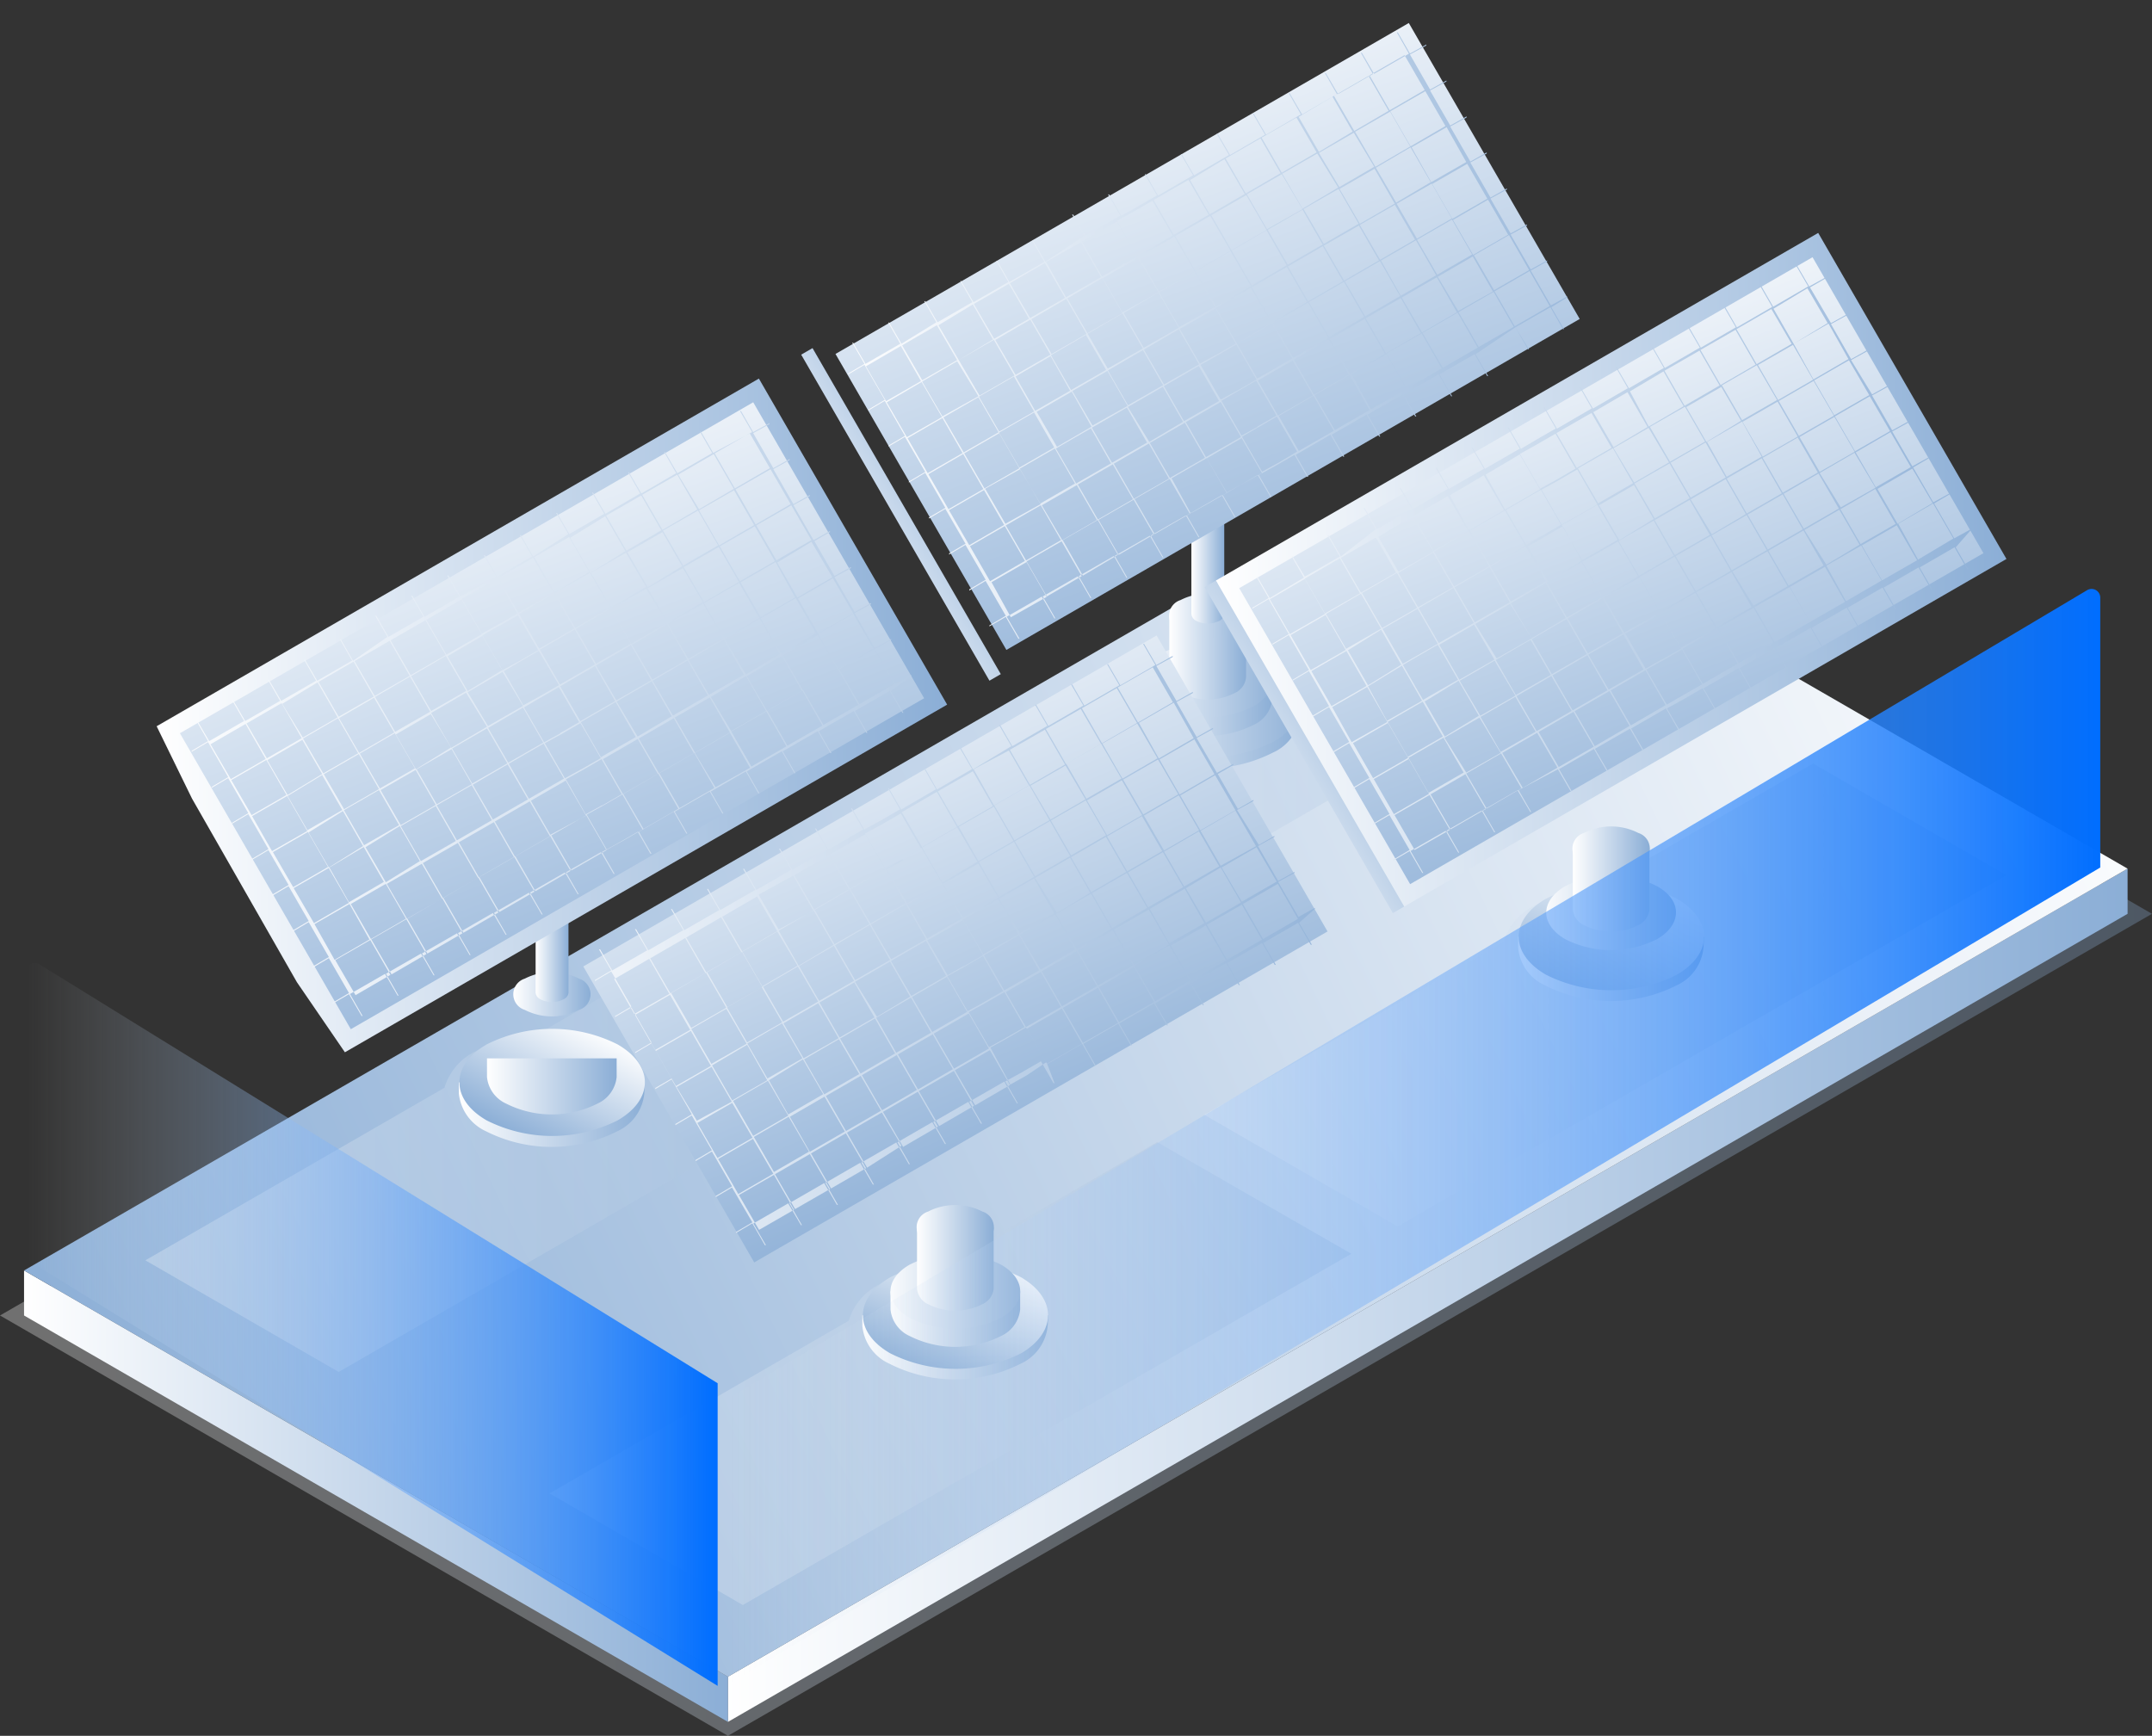 <svg xmlns="http://www.w3.org/2000/svg" xmlns:xlink="http://www.w3.org/1999/xlink" width="131.46" height="106.05" viewBox="0 0 131.46 106.05">
  <rect x="0" y="0" width="131.46" height="106.05" fill="#333333" stroke="none"/>
  <defs>
    <linearGradient id="linear-gradient" y1="0.5" x2="1" y2="0.5" gradientUnits="objectBoundingBox">
      <stop offset="0" stop-color="#fff"/>
      <stop offset="1" stop-color="#8baed6"/>
    </linearGradient>
    <linearGradient id="linear-gradient-2" x1="0" y1="0.5" x2="1" y2="0.5" xlink:href="#linear-gradient"/>
    <linearGradient id="linear-gradient-3" x1="0" y1="0.5" x2="1" y2="0.5" xlink:href="#linear-gradient"/>
    <linearGradient id="linear-gradient-4" x1="1.061" y1="0.341" x2="-0.033" y2="0.651" xlink:href="#linear-gradient"/>
    <linearGradient id="linear-gradient-5" x1="0" y1="0.501" x2="1" y2="0.501" xlink:href="#linear-gradient"/>
    <linearGradient id="linear-gradient-6" x1="0" y1="0.5" x2="1" y2="0.5" xlink:href="#linear-gradient"/>
    <linearGradient id="linear-gradient-7" x1="-0.003" y1="0.5" x2="1" y2="0.5" xlink:href="#linear-gradient"/>
    <linearGradient id="linear-gradient-8" x1="0" y1="0.502" x2="1" y2="0.502" xlink:href="#linear-gradient"/>
    <linearGradient id="linear-gradient-9" x1="-0.001" y1="0.5" x2="1" y2="0.5" xlink:href="#linear-gradient"/>
    <linearGradient id="linear-gradient-10" x1="0" y1="0.495" x2="1" y2="0.495" xlink:href="#linear-gradient"/>
    <linearGradient id="linear-gradient-11" x1="0.003" y1="0.498" x2="0.995" y2="0.498" xlink:href="#linear-gradient"/>
    <linearGradient id="linear-gradient-12" x1="-0.005" y1="0.5" x2="0.995" y2="0.5" xlink:href="#linear-gradient"/>
    <linearGradient id="linear-gradient-13" x1="0.005" y1="0.497" x2="1" y2="0.497" xlink:href="#linear-gradient"/>
    <linearGradient id="linear-gradient-15" x1="0.817" y1="-0.455" x2="0.182" y2="1.46" xlink:href="#linear-gradient"/>
    <linearGradient id="linear-gradient-16" x1="0" y1="0.502" x2="1" y2="0.502" xlink:href="#linear-gradient"/>
    <linearGradient id="linear-gradient-17" x1="-7.113" y1="0.5" x2="8.125" y2="0.5" xlink:href="#linear-gradient"/>
    <linearGradient id="linear-gradient-18" x1="0" y1="0.5" x2="1" y2="0.5" xlink:href="#linear-gradient"/>
    <linearGradient id="linear-gradient-19" x1="0" y1="0.501" x2="1" y2="0.501" xlink:href="#linear-gradient"/>
    <linearGradient id="linear-gradient-20" x1="0.911" y1="-0.089" x2="0.116" y2="1.044" xlink:href="#linear-gradient"/>
    <linearGradient id="linear-gradient-22" x1="0" y1="0.5" x2="1" y2="0.5" xlink:href="#linear-gradient"/>
    <linearGradient id="linear-gradient-23" x1="0" y1="0.5" x2="1" y2="0.5" xlink:href="#linear-gradient"/>
    <linearGradient id="linear-gradient-24" x1="0.005" y1="0.498" x2="0.995" y2="0.498" xlink:href="#linear-gradient"/>
    <linearGradient id="linear-gradient-26" x1="-0.005" y1="0.5" x2="1" y2="0.5" xlink:href="#linear-gradient"/>
    <linearGradient id="linear-gradient-27" x1="0" y1="0.5" x2="1" y2="0.5" xlink:href="#linear-gradient"/>
    <linearGradient id="linear-gradient-28" x1="0.765" y1="-0.35" x2="0.225" y2="1.382" xlink:href="#linear-gradient"/>
    <linearGradient id="linear-gradient-29" x1="-0.002" y1="0.501" x2="1" y2="0.501" xlink:href="#linear-gradient"/>
    <linearGradient id="linear-gradient-30" x1="-7.125" y1="0.5" x2="8.113" y2="0.5" xlink:href="#linear-gradient"/>
    <linearGradient id="linear-gradient-32" x1="0" y1="0.5" x2="1" y2="0.5" xlink:href="#linear-gradient"/>
    <linearGradient id="linear-gradient-33" x1="0.858" y1="0.126" x2="0.16" y2="0.851" xlink:href="#linear-gradient"/>
    <linearGradient id="linear-gradient-37" x1="0.003" y1="0.498" x2="0.995" y2="0.498" xlink:href="#linear-gradient"/>
    <linearGradient id="linear-gradient-38" x1="-0.005" y1="0.5" x2="0.995" y2="0.5" xlink:href="#linear-gradient"/>
    <linearGradient id="linear-gradient-39" x1="0.005" y1="0.497" x2="1" y2="0.497" xlink:href="#linear-gradient"/>
    <linearGradient id="linear-gradient-41" x1="0.801" y1="-0.421" x2="0.191" y2="1.447" xlink:href="#linear-gradient"/>
    <linearGradient id="linear-gradient-42" x1="0" y1="0.503" x2="1" y2="0.503" xlink:href="#linear-gradient"/>
    <linearGradient id="linear-gradient-44" x1="-0.001" y1="0.5" x2="0.999" y2="0.5" xlink:href="#linear-gradient"/>
    <linearGradient id="linear-gradient-45" x1="0" y1="0.503" x2="1" y2="0.503" xlink:href="#linear-gradient"/>
    <linearGradient id="linear-gradient-46" x1="0.842" y1="0.02" x2="0.199" y2="0.921" xlink:href="#linear-gradient"/>
    <linearGradient id="linear-gradient-47" x1="0" y1="0.506" x2="1" y2="0.506" xlink:href="#linear-gradient"/>
    <linearGradient id="linear-gradient-49" x1="0" y1="0.494" x2="1" y2="0.494" xlink:href="#linear-gradient"/>
    <linearGradient id="linear-gradient-50" x1="0.005" y1="0.498" x2="0.997" y2="0.498" xlink:href="#linear-gradient"/>
    <linearGradient id="linear-gradient-52" x1="0" y1="0.5" x2="0.995" y2="0.5" xlink:href="#linear-gradient"/>
    <linearGradient id="linear-gradient-54" x1="0.747" y1="-0.542" x2="0.328" y2="1.226" xlink:href="#linear-gradient"/>
    <linearGradient id="linear-gradient-55" x1="0.001" y1="0.506" x2="1" y2="0.506" xlink:href="#linear-gradient"/>
    <linearGradient id="linear-gradient-57" y1="0.5" x2="1" y2="0.5" gradientUnits="objectBoundingBox">
      <stop offset="0" stop-color="#e7ecf0" stop-opacity="0"/>
      <stop offset="1" stop-color="#006eff"/>
    </linearGradient>
    <linearGradient id="linear-gradient-58" x1="0" y1="0.5" x2="1.001" y2="0.5" xlink:href="#linear-gradient-57"/>
  </defs>
  <g id="组_14223" data-name="组 14223" transform="translate(7361.379 -7597.535)">
    <path id="路径_19023" data-name="路径 19023" d="M792.9,372.05l-44.47-25.68,87-50.21,44.46,25.67Z" transform="translate(-8109.81 7331.535)" opacity="0.3" fill="url(#linear-gradient)"/>
    <path id="路径_19024" data-name="路径 19024" d="M878.4,321.83,792.9,371.2v-2.76l85.5-49.37Z" transform="translate(-8109.81 7331.535)" fill="url(#linear-gradient-2)"/>
    <path id="路径_19025" data-name="路径 19025" d="M792.9,368.44v2.76l-43-24.83v-2.75Z" transform="translate(-8109.81 7331.535)" fill="url(#linear-gradient-3)"/>
    <path id="路径_19026" data-name="路径 19026" d="M878.4,319.07l-85.5,49.37-43-24.82,85.51-49.37Z" transform="translate(-8109.81 7331.535)" fill="url(#linear-gradient-4)"/>
    <path id="路径_19027" data-name="路径 19027" d="M834.54,298.42,821.36,306a9.13,9.13,0,0,0-3.84,1.08,3.62,3.62,0,0,0-1.88,2.22l-18.27,10.55,11.81,6.82,37.17-21.46Z" transform="translate(-8109.81 7331.535)" opacity="0.3" fill="url(#linear-gradient-5)"/>
    <path id="路径_19028" data-name="路径 19028" d="M827.88,309H816.52v.67h0a2.82,2.82,0,0,0,1.67,2.31,8.81,8.81,0,0,0,8,0,2.82,2.82,0,0,0,1.66-2.31h0Z" transform="translate(-8109.81 7331.535)" fill="url(#linear-gradient-6)"/>
    <path id="路径_19029" data-name="路径 19029" d="M826.22,311.32a8.88,8.88,0,0,1-8,0c-2.22-1.28-2.22-3.36,0-4.64a8.88,8.88,0,0,1,8,0C828.44,308,828.44,310,826.22,311.32Z" transform="translate(-8109.81 7331.535)" fill="url(#linear-gradient-7)"/>
    <path id="路径_19030" data-name="路径 19030" d="M826.16,307.53h-7.92v1.14h0a2,2,0,0,0,1.16,1.62,6.21,6.21,0,0,0,5.6,0,1.94,1.94,0,0,0,1.16-1.62h0Z" transform="translate(-8109.81 7331.535)" fill="url(#linear-gradient-8)"/>
    <path id="路径_19031" data-name="路径 19031" d="M825,309.15a6.21,6.21,0,0,1-5.6,0c-1.54-.9-1.54-2.34,0-3.24a6.21,6.21,0,0,1,5.6,0C826.55,306.81,826.55,308.25,825,309.15Z" transform="translate(-8109.81 7331.535)" fill="url(#linear-gradient-9)"/>
    <path id="路径_19032" data-name="路径 19032" d="M824.55,303.61h-4.69v3.73h0a1.16,1.16,0,0,0,.69,1,3.64,3.64,0,0,0,3.31,0,1.16,1.16,0,0,0,.69-1h0Z" transform="translate(-8109.81 7331.535)" fill="url(#linear-gradient-10)"/>
    <path id="路径_19033" data-name="路径 19033" d="M823.86,304.57a3.64,3.64,0,0,1-3.31,0,1,1,0,0,1,0-1.91,3.64,3.64,0,0,1,3.31,0,1,1,0,0,1,0,1.91Z" transform="translate(-8109.81 7331.535)" fill="url(#linear-gradient-11)"/>
    <path id="路径_19034" data-name="路径 19034" d="M823.21,286.08h-2v17.43h0a.53.53,0,0,0,.29.42,1.61,1.61,0,0,0,1.42,0,.52.52,0,0,0,.3-.42h0Z" transform="translate(-8109.81 7331.535)" fill="url(#linear-gradient-12)"/>
    <path id="路径_19035" data-name="路径 19035" d="M822.91,286.49a1.55,1.55,0,0,1-1.42,0,.43.43,0,0,1,0-.82,1.61,1.61,0,0,1,1.42,0C823.31,285.9,823.31,286.27,822.91,286.49Z" transform="translate(-8109.81 7331.535)" fill="url(#linear-gradient-13)"/>
    <path id="路径_19036" data-name="路径 19036" d="M809.56,307.16l-2.93-4.28-6.41-11.22-2.16-4.42L834.85,266l11.5,19.92Z" transform="translate(-8109.81 7331.535)" fill="url(#linear-gradient-3)"/>
    <rect id="矩形_1202" data-name="矩形 1202" width="40.44" height="20.88" transform="translate(-7310.341 7619.16) rotate(-30)" fill="url(#linear-gradient-15)"/>
    <path id="路径_19037" data-name="路径 19037" d="M844.17,284.17v-.06l-1,.55-1.23-2.13,1-.56v-.06l-1,.55-1.23-2.13,1-.55v-.07l-1,.55-1.23-2.13,1-.55v-.07l-1,.56-1.23-2.14,1-.55v-.07l-1,.56-1.23-2.14,1-.55v-.07l-1,.56-1.23-2.14,1-.55v-.06l-1,.55-1.23-2.14,1-.55v-.06l-1,.55-.74-1.29h-.06l.74,1.3-2.13,1.23-.75-1.29h-.06l.74,1.3-2.13,1.23-.75-1.29h-.06l.74,1.29-2.13,1.24-.75-1.29h-.06l.74,1.29-2.13,1.24-.75-1.29h-.06l.75,1.29-2.14,1.24-.75-1.29h-.06l.75,1.29-2.14,1.24-.75-1.29h-.06l.75,1.29-2.14,1.24-.74-1.3h-.07l.75,1.29-1.18.68-1,.56-.74-1.3h-.07l.75,1.29-2.14,1.24-.74-1.3h-.07l.75,1.29-2.38,1.6-.74-1.29h-.06l.74,1.29-2.14,1.23-.74-1.29h-.06l.74,1.29-2.13,1.23-.75-1.29h-.06l.74,1.29-2.13,1.23-.75-1.29h-.06l.74,1.29L803.5,287l-.75-1.29h-.06l.74,1.29-2.13,1.23-.75-1.29h-.06l.75,1.29-1,.59v.06l1-.59,1.24,2.14-1,.59v.06l1-.59,1.23,2.14-1,.59v.06l1-.59,1.24,2.14-1,.59v.06l1-.59,1.23,2.14-1,.58v.07l1-.59,1.23,2.13-1,.59v.07l1-.59,1.23,2.13-1,.59v.07l1-.59,1.23,2.13-1,.59v.06l1-.58.77,1.33h.07l-.78-1.34,2.14-1.23.77,1.33h.06l-.77-1.34,2.14-1.23.77,1.33h.06l-.77-1.34,2.14-1.23.77,1.33h.06l-.77-1.34,2.14-1.23.77,1.33h.06l-.77-1.34,2.14-1.23.77,1.33h.06l-.77-1.34,2.14-1.23.77,1.34h.06l-.77-1.34,2.13-1.23.78,1.34h.06l-.77-1.34,1-.55h0l1.18-.68.77,1.34h.07l-.77-1.34,2.13-1.23.77,1.34h.07l-.77-1.34,2.13-1.23.77,1.34h.07l-.78-1.34,2.14-1.23.77,1.34h.07l-.78-1.34,2.14-1.23.77,1.34h.06l-.77-1.34,2.14-1.23.77,1.34h.06l-.77-1.34L841,286l.77,1.34h.06L841,286l2.14-1.23.77,1.34h.06l-.77-1.34Zm-2.33-1.67-2.14,1.23-1.23-2.13,2.14-1.24Zm-16.57,9.57-1,.55-1.23-2.14.95-.55h0l1.18-.68,1.24,2.14-1.18.68ZM819,281.14l1.17-.68,1.24,2.13-1.18.68-1,.55L818,281.69Zm5,8.73-1,.55-1.23-2.13,1-.56h0l1.18-.68,1.24,2.14-1.18.68Zm-1.27-2.2-1,.55-1.23-2.13,1-.56h0l1.18-.68,1.24,2.14-1.18.68Zm-8.79,2.22,2.14-1.23,1.23,2.14-2.14,1.2Zm1.17,2.18L813,293.3l-1.24-2.14,2.14-1.23Zm1-3.44,2.14-1.24,1.23,2.14-2.14,1.23Zm2.2-1.27,2.13-1.24,1.24,2.14-2.14,1.23Zm4.4-2.54,2.13-1.24,1.24,2.14L824,287Zm2.2-1.27,2.13-1.24,1.24,2.14-2.14,1.23Zm2.2-1.27,2.13-1.24,1.23,2.14-2.13,1.23Zm2.19-1.27,2.14-1.23,1.23,2.13-2.13,1.23Zm2.2-1.27,2.14-1.23,1.23,2.13-2.13,1.23Zm0-.07-1.24-2.13,2.14-1.23,1.23,2.13Zm-.07,0-2.13,1.23-1.24-2.13,2.14-1.23Zm-2.2,1.27-2.13,1.23-1.23-2.13,2.13-1.23Zm-2.2,1.27-2.13,1.23-1.23-2.13,2.13-1.24Zm-2.19,1.27-2.14,1.23-1.23-2.13,2.13-1.24Zm-2.2,1.27-1.18.68h0l-1,.55-1.23-2.13,1-.55,1.17-.69Zm-2.2,1.27-2.14,1.23-1.23-2.13,2.13-1.24Zm-2.2,1.27-2.14,1.23-1.23-2.13,2.14-1.24ZM816,288.6l-2.14,1.23-1.23-2.13,2.14-1.24Zm-2.2,1.27-2.13,1.23-1.2-2.1,2.14-1.24Zm-2.2,1.27-2.13,1.23-1.24-2.14,2.14-1.23Zm0,.06,1.23,2.14-2.13,1.23-1.24-2.14Zm1.27,2.2,1.23,2.14-2.13,1.23-1.24-2.14Zm.06,0,2.14-1.23,1.23,2.14-2.13,1.23Zm2.2-1.27,2.14-1.23,1.23,2.14-2.14,1.23Zm2.2-1.27,2.14-1.23,1.23,2.14L818.64,293Zm2.2-1.27,2.13-1.23,1.24,2.14-2.14,1.23ZM824,287l2.13-1.24,1.24,2.14-2.14,1.23Zm2.2-1.27,2.13-1.24,1.23,2.14-2.13,1.23Zm2.19-1.27,2.14-1.24,1.23,2.14-2.13,1.23Zm2.2-1.27,2.14-1.24,1.23,2.14-2.13,1.23Zm2.2-1.27,2.14-1.24,1.23,2.14L834,284.07Zm2.2-1.27,2.14-1.24,1.23,2.14-2.13,1.23Zm0-.07-1.24-2.13,2.14-1.23,1.23,2.13Zm-1.27-2.2-1.24-2.13L834.6,275l1.23,2.13Zm-1.27-2.19-1.24-2.14,2.14-1.23,1.23,2.13Zm-.07,0-2.13,1.24L829,275.34l2.13-1.23Zm-2.2,1.27L828,278.75l-1.24-2.14,2.14-1.23ZM828,278.78,825.83,280l-1.23-2.13,2.13-1.23Zm-2.2,1.27-2.14,1.24-1.23-2.14,2.13-1.23Zm-2.2,1.27-2.14,1.23-1.23-2.13,2.13-1.23Zm-4.4,2.54-2.2,1.23L815.8,283l2.14-1.23Zm-2.2,1.27-2.14,1.23-1.23-2.13,2.14-1.24Zm-2.2,1.27-2.13,1.23-1.24-2.13,2.14-1.24Zm-2.2,1.27-2.13,1.23-1.24-2.13,2.14-1.24Zm-2.2,1.27-2.13,1.23L807,288l2.14-1.24Zm-2.2,1.27-2.2,1.23-1.24-2.13,2.14-1.24Zm0,.06,1.23,2.14-2.13,1.23-1.24-2.14Zm1.27,2.2,1.23,2.14-2.13,1.23-1.24-2.14Zm1.27,2.2L812,296.8l-2.15,1.2-1.24-2.14Zm1.27,2.2,1.23,2.13-2.13,1.24-1.24-2.14Zm.06,0,2.14-1.23,1.23,2.13L813.32,299Zm2.2-1.27,2.14-1.23,1.23,2.13-2.14,1.24Zm2.2-1.27,2.14-1.23,1.23,2.14-2.14,1.23Zm2.2-1.27,2.14-1.23,1.23,2.14-2.14,1.23Zm2.2-1.27,2.13-1.23,1.24,2.14-2.14,1.23Zm4.4-2.54,2.13-1.23,1.24,2.14-2.14,1.23Zm2.2-1.27,2.13-1.23,1.23,2.14-2.13,1.23Zm2.2-1.26,2.13-1.24,1.23,2.14-2.13,1.23Zm2.19-1.27,2.14-1.24,1.23,2.14-2.13,1.23Zm2.2-1.27,2.14-1.24,1.23,2.14-2.13,1.23Zm2.2-1.27,2.14-1.24,1.23,2.14L837.51,285Zm4.3-2.57-2.14,1.23-1.23-2.13,2.14-1.24Zm-1.27-2.2-2.14,1.23-1.23-2.13,2.14-1.23ZM838,275.9l-2.14,1.23-1.2-2.13,2.14-1.23Zm-1.27-2.2-2.13,1.24-1.24-2.14,2.14-1.23Zm-2.5-4.33,1.23,2.13-2.14,1.24-1.23-2.14Zm-2.2,1.27,1.23,2.13-2.1,1.23-1.24-2.14Zm-2.2,1.27,1.23,2.13L829,275.28l-1.24-2.14Zm-2.2,1.27,1.23,2.13-2.13,1.24-1.23-2.14Zm-2.2,1.27,1.23,2.13-2.13,1.24-1.23-2.14Zm-2.2,1.27,1.24,2.13-2.14,1.24-1.2-2.09Zm-2.2,1.27,1.24,2.13-2.14,1.23-1.23-2.13Zm-3.37,1.95,1.17-.68,1.24,2.13-1.18.68h0l-1,.55-1.23-2.13Zm-1,.59,1.23,2.13-2.14,1.23-1.23-2.13Zm-2.2,1.27,1.23,2.13-2.14,1.23L812.33,282Zm-2.2,1.27,1.23,2.13-2.13,1.23-1.24-2.13Zm-2.2,1.27,1.23,2.13-2.13,1.23-1.24-2.13Zm-2.2,1.26,1.23,2.14L807,288l-1.24-2.13Zm-2.2,1.27L806.9,288l-2.13,1.23-1.23-2.13Zm-4.33,2.51,2.13-1.24,1.23,2.14-2.13,1.23Zm1.27,2.2,2.13-1.24,1.24,2.14-2.14,1.23Zm1.27,2.19,2.13-1.23,1.23,2.14-2.13,1.23Zm1.27,2.2,2.13-1.23,1.23,2.14-2.13,1.23Zm1.26,2.2,2.14-1.23,1.23,2.13-2.13,1.24Zm1.28,2.2,2.13-1.23,1.23,2.13-2.13,1.24Zm2.5,4.34L809,301.57l2.14-1.23,1.23,2.13Zm2.2-1.27-1.24-2.14,2.14-1.23,1.23,2.13Zm2.2-1.27L813.35,299l2.14-1.23,1.23,2.13Zm2.19-1.27-1.23-2.14,2.14-1.23,1.23,2.13Zm2.2-1.27-1.23-2.14,2.14-1.23,1.23,2.13Zm2.2-1.27L820,295.22l2.14-1.23,1.23,2.13Zm2.2-1.27L822.15,294l2.13-1.23,1.24,2.13Zm3.16-1.82h0l-1,.55-1.23-2.14.95-.55h0l1.18-.68,1.24,2.14Zm1.24-.72-1.23-2.14,2.13-1.23,1.24,2.14Zm2.2-1.27-1.24-2.14,2.14-1.23,1.23,2.14Zm2.2-1.27L831,288.87l2.13-1.23,1.23,2.14Zm2.2-1.27-1.24-2.14,2.14-1.23,1.23,2.14Zm2.2-1.27-1.24-2.13,2.14-1.24,1.23,2.14Zm2.19-1.27-1.23-2.13,2.14-1.24,1.23,2.14Zm2.2-1.27-1.23-2.13,2.14-1.24,1.23,2.14Z" transform="translate(-8109.81 7331.535)" fill="url(#linear-gradient-16)"/>
    <rect id="矩形_1203" data-name="矩形 1203" width="0.8" height="23" transform="translate(-7312.436 7619.203) rotate(-30)" fill="url(#linear-gradient-17)"/>
    <path id="路径_19038" data-name="路径 19038" d="M859.19,312.65,846,320.26a9.09,9.09,0,0,0-3.84,1.08,3.62,3.62,0,0,0-1.88,2.22L822,334.11l11.81,6.82L871,319.47Z" transform="translate(-8109.81 7331.535)" opacity="0.3" fill="url(#linear-gradient-18)"/>
    <path id="路径_19039" data-name="路径 19039" d="M852.53,323.23H841.17v.67h0a2.8,2.8,0,0,0,1.66,2.31,8.9,8.9,0,0,0,8,0,2.8,2.8,0,0,0,1.66-2.31h0Z" transform="translate(-8109.81 7331.535)" fill="url(#linear-gradient-19)"/>
    <path id="路径_19040" data-name="路径 19040" d="M850.87,325.55a8.9,8.9,0,0,1-8,0c-2.22-1.28-2.22-3.36,0-4.64a8.9,8.9,0,0,1,8,0C853.08,322.19,853.08,324.26,850.87,325.55Z" transform="translate(-8109.81 7331.535)" fill="url(#linear-gradient-20)"/>
    <path id="路径_19041" data-name="路径 19041" d="M850.81,321.76h-7.92v1.14h0a2,2,0,0,0,1.16,1.62,6.21,6.21,0,0,0,5.6,0,2,2,0,0,0,1.16-1.62h0Z" transform="translate(-8109.81 7331.535)" fill="url(#linear-gradient-8)"/>
    <path id="路径_19042" data-name="路径 19042" d="M849.65,323.38a6.21,6.21,0,0,1-5.6,0c-1.55-.9-1.55-2.34,0-3.24a6.21,6.21,0,0,1,5.6,0C851.2,321,851.2,322.48,849.65,323.38Z" transform="translate(-8109.81 7331.535)" fill="url(#linear-gradient-22)"/>
    <path id="路径_19043" data-name="路径 19043" d="M849.19,317.84h-4.68v3.73h0a1.17,1.17,0,0,0,.68.95,3.66,3.66,0,0,0,3.32,0,1.17,1.17,0,0,0,.68-.95h0Z" transform="translate(-8109.81 7331.535)" fill="url(#linear-gradient-23)"/>
    <path id="路径_19044" data-name="路径 19044" d="M848.51,318.8a3.66,3.66,0,0,1-3.32,0,1,1,0,0,1,0-1.91,3.659,3.659,0,0,1,3.32,0,1,1,0,0,1,0,1.91Z" transform="translate(-8109.81 7331.535)" fill="url(#linear-gradient-24)"/>
    <path id="路径_19045" data-name="路径 19045" d="M847.85,300.31h-2v17.43h0a.48.48,0,0,0,.29.41,1.55,1.55,0,0,0,1.42,0,.48.48,0,0,0,.29-.41h0Z" transform="translate(-8109.81 7331.535)" fill="url(#linear-gradient-23)"/>
    <ellipse id="椭圆_268" data-name="椭圆 268" cx="1" cy="0.58" rx="1" ry="0.58" transform="translate(-7263.96 7631.266)" fill="url(#linear-gradient-26)"/>
    <path id="路径_19046" data-name="路径 19046" d="M834.2,321.39l-2.92-4.28-6.41-11.22-2.17-4.42,36.8-21.24L871,300.15Z" transform="translate(-8109.81 7331.535)" fill="url(#linear-gradient-27)"/>
    <rect id="矩形_1204" data-name="矩形 1204" width="40.44" height="20.88" transform="translate(-7285.678 7633.469) rotate(-30)" fill="url(#linear-gradient-28)"/>
    <path id="路径_19047" data-name="路径 19047" d="M868.81,298.4v-.06l-1,.55-1.23-2.13.95-.56v-.06l-1,.55-1.23-2.13.95-.56v-.06l-1,.55-1.23-2.13,1-.55v-.07l-1,.55-1.23-2.13,1-.55v-.07l-1,.56-1.28-2.1,1-.55v-.07l-1,.56-1.23-2.14,1-.55v-.06l-1,.55L859,283.56l.95-.55v-.06l-1,.55-.75-1.29h-.06l.75,1.29-2.14,1.24-.74-1.29h-.07l.75,1.3L854.53,286l-.74-1.29h-.07l.75,1.29-2.14,1.24-.74-1.29h-.07l.75,1.29-2.14,1.24-.74-1.29h-.06l.74,1.29-2.13,1.24-.75-1.29h-.06l.74,1.29-2.13,1.24-.75-1.3h-.06l.74,1.29-2.13,1.24-.75-1.3h-.06l.74,1.29-1.18.68-.95.56-.75-1.3h-.06l.74,1.29-2.13,1.23-.75-1.29h-.06l.75,1.29-2.14,1.23-.74-1.29h-.07l.75,1.29-2.14,1.23-.74-1.29h-.07l.75,1.29-2.14,1.23-.74-1.29h-.07l.75,1.29L830.34,300l-.74-1.29h-.07l.75,1.29-2.14,1.23L827.4,300h-.06l.74,1.29L826,302.54l-.75-1.29h-.06l.74,1.29-1,.59v.06l1-.59,1.23,2.14-1,.59v.06l1-.59,1.23,2.14-1,.59v.06l1-.59,1.23,2.14-1,.58v.07l1-.59,1.23,2.13-1,.59v.07l1-.59,1.23,2.13-1,.59v.07l1-.59,1.23,2.13-1,.59v.06l1-.58,1.23,2.13-1,.59v.06l1-.58.77,1.33h.06l-.77-1.34,2.14-1.23.77,1.33h.06l-.77-1.34,2.14-1.23.77,1.33h.06l-.77-1.34,2.13-1.23.78,1.33h.06l-.77-1.34,2.4-1.27.77,1.33h.07l-.77-1.34,2.13-1.23.77,1.33h.07l-.78-1.34,2.14-1.23.77,1.33h.07l-.77-1.34,2.13-1.23.77,1.34h.07l-.78-1.34,1-.55h0l1.18-.68.77,1.34h.06l-.77-1.34,2.14-1.23.77,1.34h.06l-.77-1.34,2.14-1.23.77,1.34h.06l-.77-1.34,2.14-1.23.77,1.34h.06l-.77-1.34,2.14-1.23.77,1.34h.06l-.77-1.34,2.13-1.23.78,1.34h.06l-.77-1.34,2.13-1.23.77,1.34h.07l-.77-1.34,2.13-1.23.77,1.34h.07l-.77-1.34Zm-2.32-1.67L864.35,298l-1.23-2.13,2.13-1.24Zm-16.58,9.57-.95.55-1.24-2.14,1-.55h0l1.18-.68,1.23,2.14-1.18.68Zm-6.31-10.93,1.18-.69,1.23,2.14-1.18.68-1,.55-1.23-2.13Zm5,8.73-.95.55-1.24-2.14,1-.55h0l1.18-.68,1.23,2.14-1.18.68Zm-1.27-2.2-1,.55-1.24-2.13,1-.56h0l1.18-.68,1.23,2.14-1.18.68Zm-8.78,2.22,2.13-1.23L842,305l-2.14,1.23Zm1.17,2.18-2.14,1.23-1.23-2.14,2.13-1.23Zm1-3.44,2.13-1.24,1.23,2.14L842,305Zm2.2-1.27,2.13-1.24,1.23,2.14-2.13,1.23Zm4.39-2.54,2.14-1.24,1.23,2.14-2.13,1.23Zm2.2-1.27,2.14-1.24,1.23,2.14-2.14,1.23Zm2.2-1.27,2.14-1.24,1.23,2.14L853,298.64Zm2.2-1.27,2.14-1.24,1.23,2.14-2.14,1.23Zm2.2-1.27,2.14-1.24,1.23,2.14-2.14,1.23Zm0-.07-1.23-2.13,2.14-1.23,1.23,2.13Zm-.06,0-2.14,1.23-1.2-2.13,2.14-1.24Zm-2.2,1.27-2.14,1.23-1.23-2.13,2.14-1.24Zm-2.2,1.27-2.13,1.23-1.24-2.13,2.14-1.23Zm-2.2,1.27-2.1,1.29-1.24-2.13,2.14-1.24Zm-2.2,1.27-1.18.68h0l-1,.55-1.24-2.13,1-.56,1.18-.68Zm-2.2,1.27L843,301.52l-1.23-2.13,2.13-1.24Zm-2.19,1.27-2.14,1.23-1.23-2.13,2.13-1.24Zm-2.2,1.27-2.14,1.23-1.23-2.14,2.13-1.23Zm-2.2,1.27-2.14,1.23-1.23-2.14,2.13-1.23Zm-2.2,1.27-2.14,1.23-1.23-2.14,2.14-1.23Zm0,.06,1.24,2.14-2.14,1.23-1.23-2.14Zm1.27,2.2,1.24,2.14L836.69,311l-1.23-2.14Zm.07,0,2.13-1.23L841,308.5l-2.14,1.23Zm2.2-1.27,2.13-1.23,1.24,2.14-2.14,1.23Zm2.2-1.27,2.13-1.23,1.23,2.14-2.13,1.23Zm2.2-1.27,2.13-1.23,1.23,2.14-2.13,1.23Zm4.39-2.54,2.14-1.23,1.23,2.14-2.13,1.23Zm2.2-1.26,2.14-1.24,1.23,2.14-2.13,1.23Zm2.2-1.27,2.14-1.24,1.23,2.14-2.14,1.23Zm2.2-1.27,2.14-1.24,1.23,2.14-2.14,1.23Zm2.2-1.27,2.13-1.24,1.24,2.14-2.14,1.23Zm2.2-1.27,2.13-1.24L863,295.8l-2.12,1.2Zm0-.07-1.23-2.13,2.13-1.23,1.24,2.13Zm-1.27-2.2-1.23-2.13,2.13-1.23,1.24,2.13Zm-1.27-2.19-1.23-2.14,2.14-1.23,1.23,2.13Zm-.06,0-2.14,1.23-1.23-2.13,2.13-1.23Zm-2.2,1.27L852.67,293l-1.23-2.13,2.14-1.23Zm-2.2,1.27-2.14,1.23-1.23-2.13,2.14-1.23Zm-2.2,1.27-2.13,1.23-1.26-2.1,2.14-1.24Zm-2.2,1.27-2.13,1.23-1.24-2.13,2.14-1.23Zm-4.4,2.54-2.13,1.23-1.23-2.13,2.13-1.24Zm-2.19,1.27-2.14,1.23-1.23-2.13,2.13-1.24Zm-2.2,1.27-2.14,1.23-1.23-2.13,2.13-1.24Zm-2.2,1.27-2.14,1.23-1.21-2.1,2.13-1.24Zm-2.2,1.27-2.14,1.23-1.23-2.14,2.14-1.23Zm-2.2,1.27-2.14,1.23-1.23-2.13,2.14-1.24Zm0,.06,1.23,2.14L832,307.87l-1.23-2.14Zm1.27,2.2,1.23,2.14-2.14,1.23L832,307.93Zm1.27,2.2,1.23,2.13-2.14,1.24-1.23-2.14Zm1.27,2.2,1.23,2.13-2.14,1.24-1.23-2.14Zm.06,0,2.14-1.23L840.1,312l-2.1,1.2Zm2.2-1.27,2.13-1.23,1.24,2.13-2.14,1.24Zm2.2-1.27,2.13-1.23,1.24,2.13-2.14,1.24Zm2.2-1.27,2.13-1.23,1.23,2.14-2.13,1.23Zm2.19-1.27,2.14-1.23,1.23,2.14-2.13,1.23Zm4.4-2.54,2.14-1.23,1.23,2.14-2.13,1.23Zm2.2-1.27,2.14-1.23,1.23,2.14-2.13,1.23Zm2.2-1.27,2.14-1.23,1.23,2.14L855.55,303Zm2.2-1.26,2.14-1.24,1.23,2.14-2.14,1.23Zm2.2-1.27,2.13-1.24,1.24,2.14L860,300.5Zm2.2-1.27,2.13-1.24,1.24,2.14-2.14,1.23Zm4.3-2.57-2.14,1.23-1.23-2.13,2.13-1.24Zm-1.27-2.2-2.14,1.23-1.23-2.13,2.13-1.23Zm-1.27-2.2-2.14,1.23-1.23-2.13,2.13-1.23Zm-1.27-2.2-2.14,1.24L858,287l2.13-1.23Zm-2.51-4.33,1.24,2.13L858,287l-1.23-2.14Zm-2.2,1.27,1.24,2.13-2.14,1.24-1.23-2.14Zm-2.19,1.27,1.23,2.13-2.14,1.24-1.23-2.14Zm-2.2,1.27,1.23,2.13-2.14,1.24-1.23-2.14Zm-2.2,1.27,1.23,2.13-2.13,1.24L848,289.91Zm-2.2,1.27,1.23,2.13L847,293.32l-1.24-2.14Zm-2.2,1.27,1.23,2.13-2.13,1.23-1.24-2.13Zm-3.38,1.95,1.18-.68,1.23,2.13-1.17.68h0l-1,.55-1.23-2.13Zm-1,.58,1.24,2.14-2.14,1.23L839.18,295Zm-2.2,1.28,1.24,2.13-2.14,1.23L837,296.26Zm-2.2,1.27,1.24,2.13L836,299.66l-1.23-2.13Zm-2.2,1.26L836,299.7l-2.14,1.23-1.23-2.13Zm-2.19,1.27,1.23,2.14-2.14,1.23-1.23-2.13Zm-2.2,1.27,1.23,2.14-2.14,1.23-1.23-2.13Zm-4.28,2.5,2.14-1.24,1.23,2.14-2.14,1.23Zm1.27,2.19,2.14-1.23,1.23,2.14-2.14,1.23Zm1.27,2.2,2.14-1.23,1.23,2.14-2.14,1.23Zm1.27,2.2,2.14-1.23,1.23,2.14L831,311.34Zm1.27,2.2,2.14-1.23,1.23,2.13-2.14,1.24Zm1.27,2.2,2.14-1.23,1.23,2.13-2.14,1.24Zm2.5,4.33-1.23-2.13,2.14-1.23L837,316.7Zm2.2-1.26-1.23-2.14,2.13-1.23,1.24,2.13Zm2.2-1.27L838,313.26l2.13-1.23,1.24,2.13Zm2.2-1.27L840.2,312l2.13-1.23,1.24,2.13Zm2.2-1.27-1.23-2.14,2.13-1.23,1.24,2.13Zm2.2-1.27-1.23-2.14,2.13-1.23,1.23,2.13Zm2.2-1.27-1.23-2.14,2.13-1.23,1.23,2.13Zm3.15-1.82h0l-.95.55L849,306.91l1-.55h0l1.18-.68,1.23,2.13Zm1.25-.72-1.24-2.14,2.14-1.23,1.23,2.14Zm2.2-1.27-1.24-2.14,2.14-1.23,1.23,2.14Zm2.19-1.27-1.23-2.14,2.14-1.23L859,304ZM859,304l-1.23-2.14,2.14-1.23,1.23,2.14Zm2.2-1.27-1.2-2.17,2.13-1.23,1.24,2.14Zm2.2-1.27-1.23-2.14,2.13-1.23,1.24,2.14Zm2.2-1.27L864.39,298l2.13-1.24,1.24,2.14Z" transform="translate(-8109.81 7331.535)" fill="url(#linear-gradient-29)"/>
    <rect id="矩形_1205" data-name="矩形 1205" width="0.8" height="23" transform="translate(-7287.793 7633.402) rotate(-30)" fill="url(#linear-gradient-30)"/>
    <path id="路径_19048" data-name="路径 19048" d="M794.48,321.55l-13.18,7.61a9.13,9.13,0,0,0-3.84,1.08,3.62,3.62,0,0,0-1.88,2.22L757.31,343l11.81,6.82,37.17-21.46Z" transform="translate(-8109.81 7331.535)" opacity="0.3" fill="url(#linear-gradient-23)"/>
    <path id="路径_19049" data-name="路径 19049" d="M787.82,332.13H776.46v.67h0a2.86,2.86,0,0,0,1.67,2.32,8.88,8.88,0,0,0,8,0,2.84,2.84,0,0,0,1.66-2.32h0Z" transform="translate(-8109.81 7331.535)" fill="url(#linear-gradient-32)"/>
    <path id="路径_19050" data-name="路径 19050" d="M786.16,334.45a8.88,8.88,0,0,1-8,0c-2.22-1.28-2.22-3.36,0-4.64a8.88,8.88,0,0,1,8,0C788.38,331.09,788.38,333.17,786.16,334.45Z" transform="translate(-8109.81 7331.535)" fill="url(#linear-gradient-33)"/>
    <path id="路径_19051" data-name="路径 19051" d="M786.1,330.66h-7.92v1.14h0a2,2,0,0,0,1.16,1.62,6.21,6.21,0,0,0,5.6,0,2,2,0,0,0,1.16-1.62h0Z" transform="translate(-8109.81 7331.535)" fill="url(#linear-gradient-8)"/>
    <path id="路径_19052" data-name="路径 19052" d="M784.94,332.28a6.21,6.21,0,0,1-5.6,0c-1.55-.89-1.55-2.34,0-3.24a6.21,6.21,0,0,1,5.6,0C786.49,329.94,786.49,331.38,784.94,332.28Z" transform="translate(-8109.81 7331.535)" fill="url(#linear-gradient-22)"/>
    <path id="路径_19053" data-name="路径 19053" d="M784.48,326.74H779.8v3.73h0a1.16,1.16,0,0,0,.69.95,3.64,3.64,0,0,0,3.31,0,1.14,1.14,0,0,0,.68-.95h0Z" transform="translate(-8109.81 7331.535)" fill="url(#linear-gradient-23)"/>
    <path id="路径_19054" data-name="路径 19054" d="M783.8,327.7a3.64,3.64,0,0,1-3.31,0,1,1,0,0,1,0-1.91,3.64,3.64,0,0,1,3.31,0,1,1,0,0,1,0,1.91Z" transform="translate(-8109.81 7331.535)" fill="url(#linear-gradient-37)"/>
    <path id="路径_19055" data-name="路径 19055" d="M783.15,309.21h-2v17.43h0a.5.5,0,0,0,.29.41,1.55,1.55,0,0,0,1.42,0,.49.49,0,0,0,.3-.41h0Z" transform="translate(-8109.81 7331.535)" fill="url(#linear-gradient-38)"/>
    <path id="路径_19056" data-name="路径 19056" d="M782.85,309.62a1.55,1.55,0,0,1-1.42,0,.43.43,0,0,1,0-.82,1.61,1.61,0,0,1,1.42,0,.43.43,0,0,1,0,.82Z" transform="translate(-8109.81 7331.535)" fill="url(#linear-gradient-39)"/>
    <path id="路径_19057" data-name="路径 19057" d="M769.5,330.29l-2.93-4.28-6.41-11.22L758,310.37l36.79-21.24,11.5,19.92Z" transform="translate(-8109.81 7331.535)" fill="url(#linear-gradient-3)"/>
    <rect id="矩形_1206" data-name="矩形 1206" width="40.44" height="20.88" transform="translate(-7350.389 7642.332) rotate(-30)" fill="url(#linear-gradient-41)"/>
    <path id="路径_19058" data-name="路径 19058" d="M804.1,307.3v-.06l-1,.55-1.23-2.13,1-.56v-.06l-1,.55-1.23-2.13,1-.55v-.07l-1,.55-1.23-2.13,1-.55v-.07l-1,.55-1.23-2.13.95-.55v-.07l-1,.56-1.23-2.14,1-.55v-.07l-1,.56-1.23-2.14,1-.55v-.07l-1,.56-1.23-2.14,1-.55v-.06l-1,.55-.74-1.29h-.07l.75,1.29L792,293.67l-.74-1.29h-.07l.75,1.3-2.13,1.23-.75-1.29H789l.74,1.29-2.13,1.24-.75-1.29h-.06l.74,1.29-2.13,1.24-.75-1.29h-.06l.74,1.29-2.13,1.24-.75-1.29h-.06l.75,1.29L781,300l-.75-1.3h-.06l.74,1.29-2.13,1.24-.75-1.3h-.06l.75,1.29-1.18.68-1,.55-.74-1.29h-.07l.75,1.29-2.14,1.24-.74-1.3h-.07l.75,1.29-2.14,1.23-.74-1.29h-.07l.75,1.29-2.1,1.46-.74-1.3h-.06l.74,1.29-2.13,1.23-.75-1.29H767l.74,1.29-2.13,1.23-.75-1.29h-.06l.74,1.29-2.13,1.23-.75-1.29h-.06l.74,1.29-2.13,1.23-.75-1.29h-.06l.74,1.29-1,.59v.06l1-.59,1.23,2.14-1,.59v.06l1-.59,1.23,2.14-1,.59v.06l1-.59,1.23,2.14-1,.59v.06l1-.59,1.23,2.13-1,.59v.07l1-.59,1.23,2.13-1,.59v.07l1-.59,1.23,2.13-1,.59v.07l1-.59,1.23,2.13-1,.59v.06l1-.58.77,1.33h.06l-.77-1.34,2.14-1.23.77,1.33h.06l-.77-1.34,2.14-1.23.77,1.33h.06l-.77-1.34,2.14-1.23.77,1.33h.06l-.77-1.34,2.13-1.23.78,1.33h.06l-.77-1.34,2.13-1.23.78,1.33h.06l-.77-1.34,2.13-1.23.78,1.33h.06l-.77-1.34,2.13-1.23.77,1.33h.07l-.77-1.34,1-.55h0l1.18-.68.77,1.34h.07l-.77-1.34,2.13-1.23.77,1.34h.06l-.77-1.34,2.14-1.23.77,1.34h.06l-.77-1.34,2.14-1.23.77,1.34h.06l-.77-1.34,2.14-1.23.77,1.34h.06l-.77-1.34,2.14-1.23.77,1.34h.06l-.77-1.34,2.14-1.23.77,1.34h.06l-.77-1.34,2.13-1.23.78,1.34h.06l-.77-1.33Zm-2.32-1.67-2.14,1.23-1.23-2.13,2.14-1.24Zm-16.57,9.57-1,.55L783,313.61l1-.55h0l1.18-.68,1.23,2.14-1.17.68Zm-6.32-10.93,1.18-.68,1.24,2.13-1.18.68-1,.55-1.23-2.13.95-.55Zm5.05,8.73-1,.55-1.23-2.14,1-.55h0l1.18-.68,1.24,2.14-1.18.68Zm-1.27-2.2-1,.55-1.23-2.13.95-.56h0l1.18-.68,1.24,2.14-1.18.68Zm-8.79,2.2,2.14-1.23,1.23,2.14-2.14,1.23Zm1.17,2.18-2.14,1.23-1.23-2.14,2.14-1.23Zm1-3.45,2.13-1.23,1.24,2.14-2.14,1.23Zm2.2-1.26,2.13-1.24,1.24,2.14-2.14,1.23Zm4.4-2.54,2.13-1.24,1.23,2.14-2.13,1.23Zm2.19-1.27,2.14-1.24,1.23,2.14-2.13,1.23Zm2.2-1.27,2.14-1.24,1.23,2.14-2.13,1.23Zm2.2-1.27,2.14-1.24,1.23,2.14-2.13,1.23Zm2.2-1.27,2.14-1.24,1.23,2.14-2.1,1.25Zm0-.07-1.24-2.13,2.14-1.23,1.23,2.13Zm-.07,0-2.13,1.23L788,301.94l2.14-1.23Zm-2.2,1.27L787,305.34l-1.24-2.13,2.14-1.24Zm-2.2,1.27-2.13,1.23-1.23-2.13,2.13-1.24Zm-2.2,1.27-2.13,1.23-1.23-2.13,2.13-1.23Zm-2.19,1.27-1.18.68h0l-1,.55L779.21,307l.95-.56,1.18-.68Zm-2.2,1.27-2.14,1.23L777,308.29l2.13-1.24Zm-2.2,1.27L776,311.69l-1.23-2.13,2.13-1.24Zm-2.2,1.27L773.84,313l-1.23-2.13,2.14-1.24Zm-2.2,1.27-2.14,1.23-1.23-2.13,2.14-1.24Zm-2.2,1.27-2.13,1.23-1.24-2.14,2.14-1.23Zm0,.06,1.23,2.14-2.14,1.23-1.23-2.14Zm1.27,2.2,1.23,2.14L772,319.9l-1.24-2.14Zm.06,0,2.14-1.23,1.23,2.14-2.14,1.23Zm2.2-1.27,2.14-1.23,1.23,2.14-2.14,1.23Zm2.2-1.26,2.13-1.24,1.24,2.14-2.14,1.23Zm2.2-1.28,2.13-1.23,1.24,2.14-2.14,1.23Zm4.4-2.54,2.13-1.23,1.23,2.14-2.13,1.23Zm2.19-1.26,2.14-1.24,1.23,2.14L787.38,311Zm2.2-1.27,2.14-1.24,1.23,2.14-2.13,1.23Zm2.2-1.27,2.14-1.24,1.23,2.14-2.13,1.23Zm2.2-1.27,2.14-1.24,1.23,2.14L794,307.2Zm2.2-1.27,2.14-1.24,1.23,2.14-2.14,1.23Zm0-.07-1.23-2.13,2.14-1.24L797,302.5Zm-1.27-2.2-1.23-2.13,2.14-1.23,1.23,2.13Zm-1.27-2.19-1.23-2.14,2.14-1.23,1.23,2.13Zm-.06,0-2.13,1.23-1.24-2.13,2.14-1.23Zm-2.2,1.27-2.1,1.28-1.24-2.13,2.14-1.23Zm-2.2,1.27-2.13,1.23L784.53,301l2.14-1.23Zm-2.2,1.27-2.13,1.23-1.23-2.13,2.13-1.23Zm-2.19,1.27-2.14,1.23-1.23-2.13,2.13-1.24Zm-4.4,2.54L777,308.22l-1.23-2.13,2.13-1.24Zm-2.2,1.27-2.14,1.23-1.23-2.13,2.13-1.24Zm-2.2,1.27-2.14,1.23-1.23-2.13,2.14-1.24Zm-2.2,1.27L770.37,312l-1.23-2.13,2.14-1.24Zm-2.2,1.27-2.13,1.23-1.24-2.13,2.14-1.24Zm-2.2,1.27L766,314.57l-1.24-2.13,2.14-1.24Zm0,.06,1.23,2.14-2.13,1.23L766,314.63Zm1.27,2.2,1.23,2.14L768.52,319l-1.24-2.14Zm1.27,2.2,1.23,2.13-2.13,1.24-1.2-2.12ZM772,320l1.23,2.13-2.14,1.24-1.23-2.14Zm.06,0,2.14-1.23,1.23,2.13-2.13,1.24Zm2.2-1.27,2.14-1.23,1.23,2.13-2.14,1.24Zm2.2-1.27,2.14-1.23,1.23,2.14-2.14,1.23Zm2.2-1.27,2.13-1.23,1.24,2.14-2.14,1.23Zm2.2-1.27,2.13-1.23,1.24,2.14L782.05,317Zm4.4-2.54,2.13-1.23,1.23,2.14-2.13,1.23Zm2.19-1.26,2.14-1.24,1.23,2.14-2.13,1.23Zm2.2-1.28,2.14-1.23,1.23,2.14-2.13,1.23Zm2.2-1.26L794,307.3l1.23,2.14-2.13,1.23Zm2.2-1.27,2.14-1.24,1.23,2.14-2.13,1.23Zm2.2-1.27,2.14-1.24,1.23,2.14-2.14,1.23Zm4.3-2.57-2.14,1.23-1.23-2.13,2.13-1.24Zm-1.27-2.2-2.14,1.23-1.23-2.13L798,299.1ZM798,299l-2.14,1.23-1.23-2.13,2.14-1.23Zm-1.27-2.2-2.14,1.24-1.23-2.14,2.14-1.23Zm-2.5-4.33,1.23,2.13-2.14,1.24-1.23-2.14Zm-2.2,1.27,1.23,2.13-2.13,1.24L789.86,295ZM789.8,295l1.23,2.13-2.13,1.24-1.24-2.14Zm-2.2,1.27,1.23,2.13-2.13,1.24-1.24-2.14Zm-2.2,1.27,1.23,2.13L784.5,301l-1.24-2.14Zm-2.2,1.27,1.23,2.13-2.13,1.24-1.23-2.14Zm-2.2,1.27,1.23,2.13-2.13,1.23-1.23-2.13Zm-3.38,1.95,1.18-.68,1.24,2.13-1.18.68h0l-1,.55-1.23-2.13Zm-1,.59,1.24,2.13L775.7,306l-1.23-2.13Zm-2.2,1.27,1.24,2.13-2.14,1.23-1.23-2.13Zm-2.19,1.26,1.23,2.14-2.14,1.23-1.23-2.13Zm-2.2,1.27,1.23,2.14-2.14,1.23-1.23-2.13Zm-2.2,1.27,1.23,2.14-2.13,1.23L765.67,309Zm-2.2,1.27,1.23,2.14-2.13,1.23-1.24-2.13Zm-4.34,2.51,2.14-1.24,1.23,2.14-2.13,1.23Zm1.27,2.19,2.14-1.23,1.23,2.14-2.13,1.23Zm1.27,2.2,2.14-1.23,1.23,2.14L765.05,318Zm1.27,2.2,2.14-1.23,1.23,2.14-2.13,1.23Zm1.27,2.2,2.14-1.23,1.23,2.13-2.13,1.24Zm1.27,2.2,2.14-1.23L771,323.4l-2.13,1.24Zm2.51,4.34-1.24-2.14,2.14-1.23,1.23,2.13Zm2.2-1.27-1.24-2.14,2.14-1.23,1.23,2.13Zm2.19-1.27-1.23-2.14,2.14-1.23,1.23,2.13Zm2.2-1.27-1.23-2.14,2.14-1.23,1.23,2.13Zm2.2-1.27-1.23-2.14,2.13-1.23,1.24,2.13Zm2.2-1.27-1.23-2.14,2.13-1.23,1.24,2.13Zm2.2-1.27-1.23-2.14,2.13-1.23,1.24,2.14Zm3.16-1.82h0l-1,.55-1.23-2.14,1-.55h0l1.18-.68,1.23,2.14Zm1.24-.72-1.24-2.14,2.14-1.23,1.23,2.14Zm2.2-1.27-1.24-2.14,2.14-1.23,1.23,2.14Zm2.2-1.27-1.26-2.1,2.14-1.23,1.23,2.14Zm2.19-1.27-1.23-2.14,2.14-1.23,1.23,2.14Zm2.2-1.27-1.23-2.14,2.14-1.23,1.23,2.14Zm2.2-1.27-1.23-2.13,2.14-1.24,1.23,2.14Zm2.2-1.27-1.23-2.13,2.13-1.24,1.24,2.14Z" transform="translate(-8109.81 7331.535)" fill="url(#linear-gradient-42)"/>
    <rect id="矩形_1207" data-name="矩形 1207" width="0.803" height="23.079" transform="translate(-7349.475 7643.541) rotate(-29.887)" fill="url(#linear-gradient-17)"/>
    <path id="路径_19059" data-name="路径 19059" d="M819.12,335.78,806,343.39a9.051,9.051,0,0,0-3.84,1.08,3.62,3.62,0,0,0-1.88,2.22L782,357.24l11.81,6.82,37.17-21.46Z" transform="translate(-8109.81 7331.535)" opacity="0.3" fill="url(#linear-gradient-44)"/>
    <path id="路径_19060" data-name="路径 19060" d="M812.47,346.36H801.11V347h0a2.82,2.82,0,0,0,1.66,2.32,8.84,8.84,0,0,0,8,0,2.84,2.84,0,0,0,1.66-2.32h0Z" transform="translate(-8109.81 7331.535)" fill="url(#linear-gradient-45)"/>
    <path id="路径_19061" data-name="路径 19061" d="M810.81,348.68a8.9,8.9,0,0,1-8,0c-2.22-1.28-2.22-3.36,0-4.64a8.9,8.9,0,0,1,8,0C813,345.32,813,347.39,810.81,348.68Z" transform="translate(-8109.81 7331.535)" fill="url(#linear-gradient-46)"/>
    <path id="路径_19062" data-name="路径 19062" d="M810.75,344.89h-7.92V346h0a2,2,0,0,0,1.16,1.62,6.21,6.21,0,0,0,5.6,0,2,2,0,0,0,1.16-1.62h0Z" transform="translate(-8109.81 7331.535)" fill="url(#linear-gradient-47)"/>
    <path id="路径_19063" data-name="路径 19063" d="M809.59,346.51a6.21,6.21,0,0,1-5.6,0c-1.55-.9-1.55-2.34,0-3.24a6.21,6.21,0,0,1,5.6,0C811.14,344.17,811.14,345.61,809.59,346.51Z" transform="translate(-8109.81 7331.535)" fill="url(#linear-gradient-22)"/>
    <path id="路径_19064" data-name="路径 19064" d="M809.13,341h-4.68v3.73h0a1.14,1.14,0,0,0,.68.95,3.64,3.64,0,0,0,3.31,0,1.16,1.16,0,0,0,.69-.95h0Z" transform="translate(-8109.81 7331.535)" fill="url(#linear-gradient-49)"/>
    <path id="路径_19065" data-name="路径 19065" d="M808.44,341.93a3.64,3.64,0,0,1-3.31,0,1,1,0,0,1,0-1.91,3.64,3.64,0,0,1,3.31,0,1,1,0,0,1,0,1.91Z" transform="translate(-8109.81 7331.535)" fill="url(#linear-gradient-50)"/>
    <path id="路径_19066" data-name="路径 19066" d="M807.79,323.44h-2v17.43h0a.49.49,0,0,0,.3.41,1.55,1.55,0,0,0,1.42,0,.48.48,0,0,0,.29-.41h0Z" transform="translate(-8109.81 7331.535)" fill="url(#linear-gradient-38)"/>
    <path id="路径_19067" data-name="路径 19067" d="M807.5,323.85a1.55,1.55,0,0,1-1.42,0,.43.43,0,0,1,0-.82,1.55,1.55,0,0,1,1.42,0,.43.43,0,0,1,0,.82Z" transform="translate(-8109.81 7331.535)" fill="url(#linear-gradient-52)"/>
    <path id="路径_19068" data-name="路径 19068" d="M794.14,344.52l-2.92-4.28-6.42-11.22-2.16-4.42,36.79-21.24,11.5,19.92Z" transform="translate(-8109.81 7331.535)" fill="url(#linear-gradient-3)"/>
    <rect id="矩形_1208" data-name="矩形 1208" width="40.44" height="20.88" transform="translate(-7325.746 7656.58) rotate(-30)" fill="url(#linear-gradient-54)"/>
    <path id="路径_19069" data-name="路径 19069" d="M828.75,321.53v-.06l-1,.55-1.24-2.14,1-.55v-.06l-1,.55-1.23-2.13,1-.56v-.06l-.95.55L824,315.49l1-.55v-.07l-.95.55-1.23-2.13.95-.55v-.07l-1,.55-1.24-2.13,1-.55v-.07l-1,.56-1.23-2.14,1-.55v-.07l-1,.56-1.23-2.14,1-.55v-.07l-1,.56-.75-1.29h-.06l.75,1.29-2.14,1.24-.75-1.29h-.06l.75,1.29-2.14,1.24-.74-1.29h-.07l.75,1.29-2.14,1.24-.74-1.29h-.07l.75,1.29-2.14,1.24-.74-1.29h-.07l.75,1.29L807.87,313l-.74-1.3h-.07l.75,1.29-2.14,1.24-.74-1.3h-.06l.74,1.29-2.13,1.24-.75-1.3h-.06l.74,1.29-1.18.68-1,.55-.75-1.29h-.06l.74,1.29-2.13,1.23-.75-1.29h-.06l.74,1.29-2.13,1.23-.75-1.29h-.06l.75,1.29-2.14,1.23-.74-1.29h-.07l.75,1.29-2.14,1.23-.74-1.29h-.07l.75,1.29-2.14,1.23-.74-1.29h-.07l.75,1.29-2.14,1.23-.74-1.29h-.07l.75,1.29-2.14,1.23-.74-1.29h-.07l.75,1.29-1,.59v.06l1-.59,1.23,2.14-1,.59v.06l1-.59,1.23,2.14-1,.59v.06l1-.59,1.23,2.14-1,.58v.07l1-.59,1.23,2.13-1,.59v.07l1-.59,1.23,2.13-1,.59v.07l1-.59,1.23,2.13-1,.59v.07l1-.59,1.24,2.13-1,.59v.06l1-.59.77,1.34h.06l-.77-1.33,2.13-1.23.78,1.33h.06l-.77-1.34,2.13-1.23.77,1.33h.07l-.77-1.34,2.13-1.23.77,1.33h.07l-.77-1.34,2.13-1.23.77,1.33h.07l-.77-1.34,2.13-1.23.77,1.33h.07l-.78-1.34,2.14-1.23.77,1.33h.07l-.78-1.34,2.14-1.23.77,1.33h.06l-.77-1.34,1-.55h0l1.18-.68.77,1.34h.06L812.4,331l2.14-1.23.77,1.34h.06l-.77-1.34,2.14-1.23.77,1.33h.06l-.77-1.34,2.13-1.23.78,1.34h.06L819,327.3l2.13-1.23.78,1.34h.06l-.77-1.34,2.13-1.23.77,1.34h.07l-.77-1.34,2.13-1.23.77,1.34h.07l-.77-1.34,2.13-1.23.77,1.34h.07l-.78-1.34Zm-2.33-1.67-2.13,1.23L823.06,319l2.13-1.24Zm-16.57,9.57-1,.55-1.24-2.14,1-.55h0l1.18-.68,1.23,2.14-1.18.68Zm-6.31-10.94,1.18-.68L806,320l-1.18.68-.95.55-1.24-2.13,1-.55Zm5,8.74-1,.55-1.24-2.14,1-.55h0l1.18-.68,1.23,2.14-1.18.68Zm-1.27-2.2-.95.55-1.24-2.13,1-.56h0l1.18-.68,1.23,2.14-1.18.68Zm-8.78,2.22,2.13-1.23,1.23,2.14-2.13,1.23Zm1.17,2.18-2.14,1.23-1.23-2.14,2.13-1.23Zm1-3.45,2.14-1.23,1.23,2.14L802,328.12Zm2.2-1.27,2.14-1.23,1.23,2.14-2.13,1.23Zm4.4-2.53,2.14-1.24,1.23,2.14-2.13,1.23Zm2.2-1.27,2.14-1.24,1.23,2.14L810.75,323Zm2.2-1.27,2.14-1.24,1.23,2.14L813,321.77Zm2.2-1.27,2.13-1.24,1.24,2.14-2.14,1.23Zm2.2-1.27,2.13-1.24,1.24,2.14-2.14,1.23Zm0-.07-1.23-2.13,2.13-1.23,1.24,2.13Zm-.06,0-2.14,1.23-1.23-2.13,2.13-1.23Zm-2.2,1.27-2.14,1.23-1.23-2.13,2.14-1.24Zm-2.2,1.27-2.14,1.23-1.23-2.13,2.14-1.24Zm-2.2,1.27-2.14,1.23L806.05,320l2.14-1.24Zm-2.2,1.27-1.18.68h0l-.95.55-1.24-2.13,1-.56L806,320Zm-2.2,1.27-2.13,1.23-1.24-2.13,2.14-1.24Zm-2.2,1.27-2.13,1.23-1.23-2.13,2.13-1.24Zm-2.2,1.27-2.13,1.23-1.23-2.13,2.13-1.24Zm-2.19,1.27-2.14,1.23-1.23-2.14,2.13-1.23Zm-2.2,1.27-2.14,1.23-1.23-2.14,2.13-1.23Zm0,.06,1.24,2.14-2.14,1.23-1.23-2.14Zm1.27,2.2,1.24,2.13-2.14,1.24L795.4,332Zm.07,0,2.13-1.23,1.24,2.13-2.14,1.24Zm2.2-1.27,2.13-1.23,1.23,2.14L801,331.59Zm2.2-1.27,2.13-1.23,1.23,2.14-2.13,1.23Zm2.19-1.27,2.14-1.23,1.23,2.14-2.13,1.23Zm4.4-2.54,2.14-1.23,1.23,2.14-2.13,1.23Zm2.2-1.26,2.14-1.24,1.23,2.14L812,325.24Zm2.2-1.27,2.14-1.24,1.23,2.14L814.22,324Zm2.2-1.27,2.13-1.24,1.24,2.14-2.14,1.23Zm2.2-1.27,2.13-1.24,1.24,2.14-2.14,1.23Zm2.2-1.27,2.13-1.24,1.24,2.14-2.14,1.23Zm0-.07-1.23-2.13,2.13-1.24,1.24,2.14Zm-1.27-2.2-1.23-2.13,2.13-1.23,1.24,2.13ZM817,313.57l-1.23-2.14,2.13-1.23,1.24,2.13Zm-.06,0-2.14,1.23-1.23-2.13,2.13-1.23Zm-2.2,1.27-2.14,1.23L811.38,314l2.14-1.23Zm-2.2,1.27-2.14,1.23-1.23-2.13,2.14-1.23Zm-2.2,1.27-2.14,1.23-1.2-2.1,2.14-1.23Zm-2.2,1.27L806,319.91l-1.24-2.13,2.14-1.24Zm-4.4,2.54-2.13,1.23-1.24-2.13,2.14-1.24Zm-2.2,1.27-2.13,1.23-1.23-2.13,2.13-1.24Zm-2.19,1.27L797.22,325,796,322.86l2.13-1.24Zm-2.2,1.27L795,326.26l-1.23-2.13,2.13-1.24ZM795,326.3l-2.14,1.23-1.23-2.13,2.13-1.24Zm-2.2,1.27-2.14,1.23-1.23-2.13,2.13-1.24Zm0,.06,1.24,2.14L791.89,331l-1.23-2.14Zm1.27,2.2L795.3,332l-2.14,1.23-1.23-2.14Zm1.27,2.2,1.24,2.13-2.14,1.24-1.23-2.14Zm1.27,2.2,1.24,2.13-2.14,1.24-1.23-2.14Zm.07,0L798.8,333l1.24,2.13-2.14,1.24Zm2.2-1.27,2.13-1.23,1.24,2.13-2.14,1.24Zm2.2-1.27,2.13-1.23,1.23,2.13-2.13,1.24Zm2.2-1.27,2.13-1.23,1.23,2.13-2.13,1.24Zm2.19-1.27,2.14-1.23,1.23,2.14-2.13,1.23Zm4.4-2.54,2.14-1.23,1.23,2.14-2.14,1.23Zm2.2-1.27,2.14-1.23,1.23,2.14-2.14,1.23Zm2.2-1.27,2.13-1.23,1.24,2.14-2.14,1.23Zm2.2-1.27,2.13-1.23,1.24,2.14-2.14,1.23Zm2.2-1.27,2.13-1.23,1.2,2.1-2.14,1.23Zm2.2-1.26L823,319l1.24,2.14-2.14,1.23Zm4.29-2.57L823,318.89l-1.23-2.13,2.13-1.24Zm-1.26-2.2-2.14,1.23-1.23-2.13,2.13-1.24Zm-1.28-2.2-2.13,1.24-1.23-2.14,2.13-1.23Zm-1.27-2.2-2.13,1.24L818,310.16l2.13-1.23Zm-2.5-4.33,1.23,2.13-2.13,1.24L816.71,308Zm-2.2,1.27,1.24,2.13-2.14,1.24-1.23-2.14Zm-2.2,1.27,1.24,2.13-2.14,1.24-1.23-2.14Zm-2.19,1.27,1.23,2.13-2.14,1.24-1.23-2.14Zm-2.2,1.27,1.23,2.13-2.14,1.23L807.91,313Zm-2.2,1.27,1.23,2.13-2.14,1.23-1.23-2.13Zm-2.2,1.26,1.23,2.14-2.13,1.23-1.24-2.13Zm-3.38,2,1.18-.68,1.23,2.13-1.18.68h0l-1,.55-1.24-2.13Zm-1,.59,1.23,2.13-2.13,1.23-1.24-2.13Zm-2.2,1.27,1.23,2.13-2.13,1.23-1.23-2.13Zm-2.2,1.26,1.24,2.14L796,322.79l-1.23-2.13Zm-2.2,1.27,1.24,2.14-2.14,1.23-1.23-2.13Zm-2.2,1.27,1.24,2.14-2.14,1.23-1.23-2.13Zm-2.19,1.27,1.23,2.14-2.14,1.23-1.23-2.13Zm-4.34,2.51,2.14-1.24,1.23,2.14-2.14,1.23Zm1.27,2.19,2.14-1.23,1.23,2.14-2.14,1.23Zm1.27,2.2,2.14-1.23,1.23,2.14-2.14,1.23Zm1.27,2.2,2.14-1.23,1.23,2.13L791,334.47Zm1.27,2.2,2.13-1.23,1.24,2.13-2.14,1.24Zm1.27,2.2,2.13-1.23,1.24,2.13-2.14,1.24Zm2.5,4.33-1.23-2.13,2.14-1.23,1.23,2.13Zm2.2-1.27-1.23-2.13,2.13-1.23,1.24,2.13Zm2.2-1.26-1.23-2.14,2.13-1.23,1.24,2.13Zm2.2-1.27-1.23-2.14,2.13-1.23,1.2,2.03Zm2.2-1.27-1.23-2.14,2.13-1.23,1.23,2.13Zm2.2-1.27-1.24-2.14,2.14-1.23,1.23,2.13Zm2.2-1.27-1.24-2.14,2.14-1.23,1.23,2.13Zm3.15-1.83h0l-1,.56L808.93,330l1-.55h0l1.18-.68,1.23,2.13Zm1.24-.71-1.23-2.14,2.14-1.23,1.23,2.14Zm2.2-1.27-1.23-2.14,2.14-1.23,1.23,2.14Zm2.2-1.27-1.23-2.14,2.14-1.23,1.23,2.14Zm2.2-1.27L817.73,325l2.13-1.23,1.24,2.14Zm2.2-1.27-1.23-2.14,2.13-1.23,1.24,2.14Zm2.2-1.27-1.23-2.14,2.13-1.23,1.23,2.14Zm2.2-1.27-1.23-2.14,2.13-1.23,1.23,2.14Z" transform="translate(-8109.81 7331.535)" fill="url(#linear-gradient-55)"/>
    <rect id="矩形_1209" data-name="矩形 1209" width="0.803" height="23.079" transform="translate(-7324.714 7657.867) rotate(-29.887)" fill="url(#linear-gradient-30)"/>
    <path id="路径_19567" data-name="路径 19567" d="M792.27,350.51l-41.44-25.6a.55.55,0,0,0-.83.48v17.52L792.27,369" transform="translate(-8109.81 7331.535)" fill="url(#linear-gradient-57)"/>
    <path id="路径_19568" data-name="路径 19568" d="M792.73,369l84-50V302.5a.53.53,0,0,0-.79-.45l-83.25,49.52" transform="translate(-8109.81 7331.535)" fill="url(#linear-gradient-58)"/>
  </g>
</svg>
